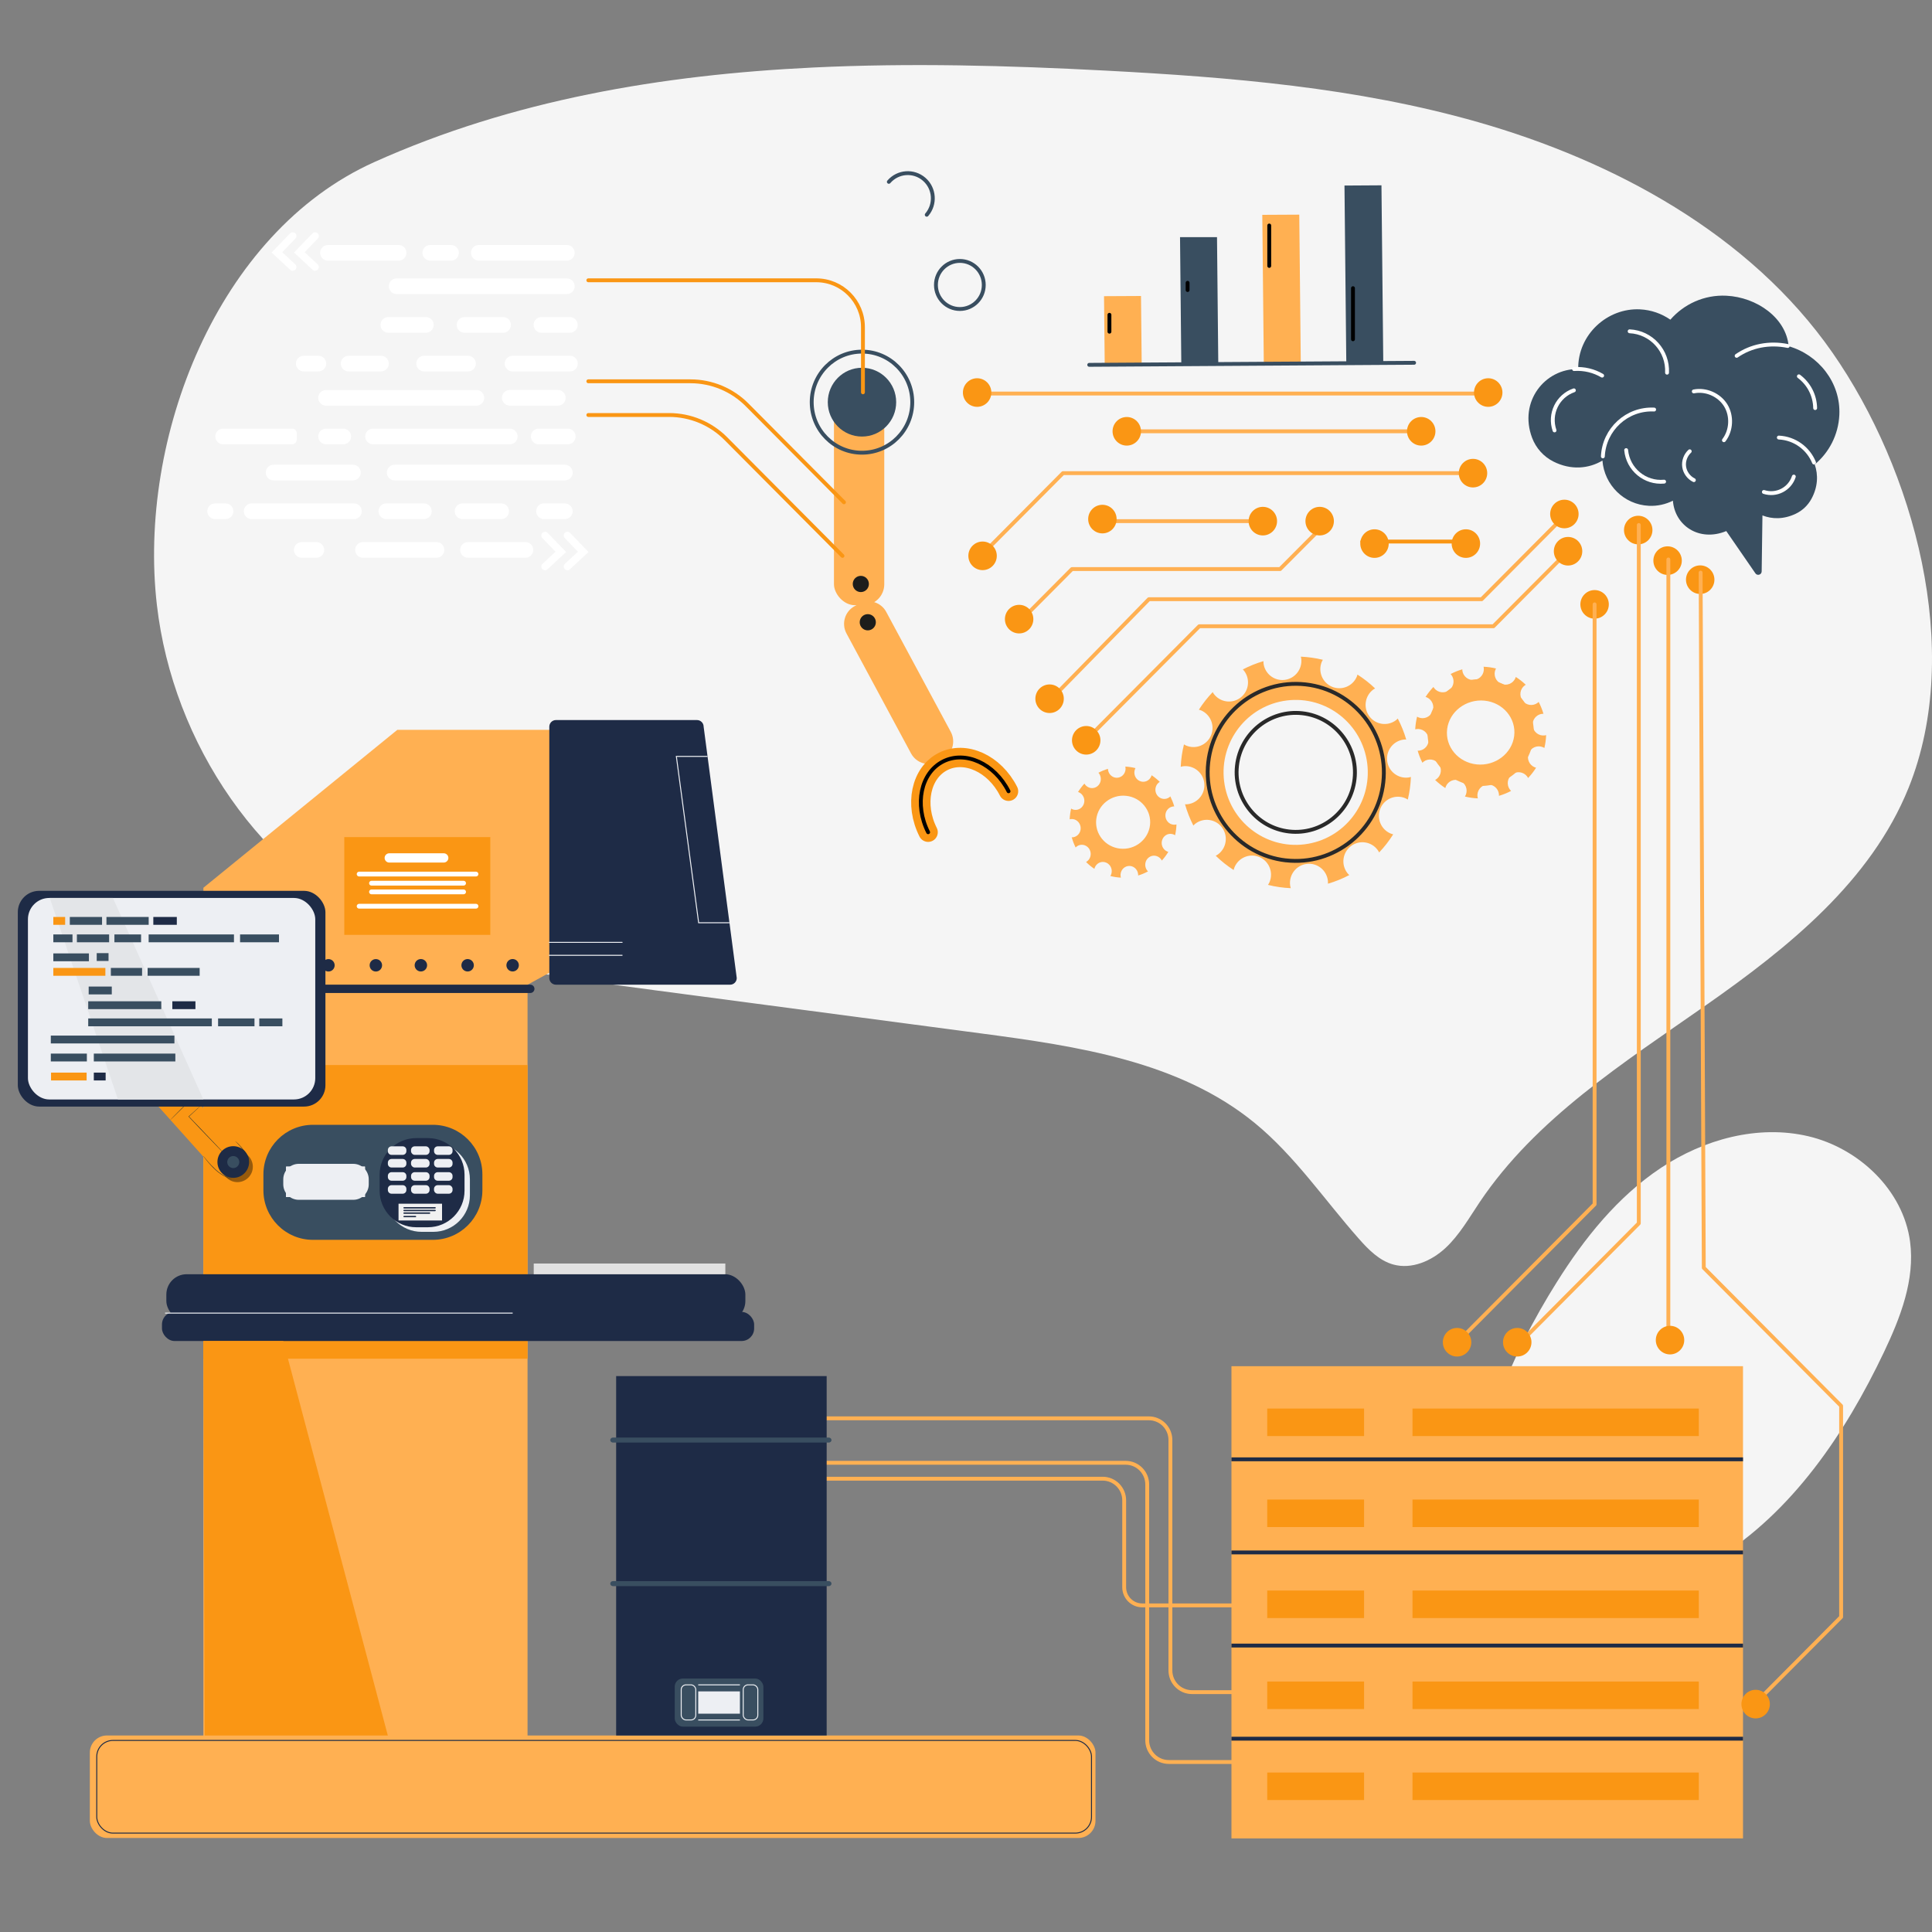 <svg xmlns="http://www.w3.org/2000/svg" id="uuid-244dbb59-4293-40b3-b496-d96c1d40ca44" data-name="Ebene 1" viewBox="0 0 500 500"><rect x="0" y="0" width="500" height="500" fill="#808080" stroke="none"/><path d="M402.87,331.87c7.14-11.4,15.75-22.14,26.91-29.58,11.16-7.44,25.17-11.29,38.21-8.23,13.04,3.07,24.54,13.9,26.33,27.24,1.32,9.88-2.49,19.68-6.77,28.67-10.05,21.11-23.74,41.37-43.57,53.65-15.77,9.77-49.21,19.83-58.23-3.62-8.29-21.55,6.03-50.43,17.11-68.12Z" style="fill: #f5f5f5; stroke-width: 0px;"></path><path d="M210.5,17.47c25.09-1.21,50.43-.52,75.4.79,32.53,1.71,65.27,4.39,96.6,13.34,35.19,10.06,70.34,28.94,91.74,59.67,21.09,30.29,34.04,77.03,19.71,112.6-9.75,24.2-31.19,41.4-52.5,56.31-21.31,14.92-44,29.3-58.52,50.95-2.75,4.1-5.23,8.49-8.84,11.85-3.62,3.36-8.74,5.59-13.49,4.28-3.64-1-6.45-3.86-8.95-6.7-8.9-10.06-16.52-21.4-26.9-29.91-19.51-16-45.89-19.89-70.85-23.2-28.13-3.72-56.26-7.45-84.4-11.17-22.21-2.93-48.45-6.41-69-15.46-32.93-14.51-55.77-48.38-59.9-84.28-4.96-43.09,15.56-96.28,56.22-114.57,35.72-16.07,74.41-22.61,113.69-24.5Z" style="fill: #f5f5f5; stroke-width: 0px;"></path><path d="M322.51,456h-20.03c-3.08,0-5.58-2.51-5.58-5.61v-66.21c0-3.1-2.5-5.61-5.58-5.61h-79.41" style="fill: none; stroke: #ffb052; stroke-linecap: round; stroke-linejoin: round;"></path><path d="M328.51,437.92h-20.03c-3.08,0-5.58-2.51-5.58-5.61v-59.64c0-3.1-2.5-5.61-5.58-5.61h-90.69" style="fill: none; stroke: #ffb052; stroke-linecap: round; stroke-linejoin: round;"></path><path d="M321.97,415.47h-26.37c-2.57,0-4.66-2.1-4.66-4.68v-22.5c0-3.1-2.5-5.61-5.58-5.61h-97.42" style="fill: none; stroke: #ffb052; stroke-linecap: round; stroke-linejoin: round;"></path><path d="M378.45,173.22c-1.06.31-2.08.72-3.04,1.22.07.07.14.14.2.22.93,1.24.69,3-.55,3.94-1.23.94-2.99.69-3.92-.55-.07-.09-.11-.18-.17-.27-.76.8-1.44,1.66-2.04,2.59.1.03.2.05.3.09,1.42.61,2.09,2.26,1.49,3.69-.6,1.43-2.24,2.1-3.67,1.49-.11-.05-.21-.11-.31-.17-.26,1.07-.43,2.17-.48,3.29.11-.03.22-.06.34-.08,1.53-.19,2.93.9,3.12,2.45.19,1.54-.9,2.95-2.43,3.14-.13.02-.27.01-.4,0,.31,1.09.72,2.14,1.23,3.13.09-.09.18-.19.29-.27,1.23-.94,2.99-.69,3.92.55.93,1.24.69,3-.55,3.94-.12.09-.24.16-.37.23.81.78,1.69,1.49,2.64,2.1.03-.14.07-.28.13-.41.6-1.43,2.24-2.1,3.67-1.49,1.42.61,2.09,2.26,1.49,3.69-.06.14-.14.28-.22.4,1.08.27,2.2.43,3.35.48-.04-.14-.08-.28-.1-.43-.19-1.54.9-2.95,2.43-3.14,1.53-.19,2.93.9,3.12,2.45.02.16.02.31.01.46,1.1-.32,2.15-.75,3.14-1.27-.11-.1-.21-.21-.3-.33-.93-1.24-.69-3,.55-3.94,1.23-.94,2.99-.69,3.92.55.09.12.16.25.23.38.78-.82,1.47-1.71,2.07-2.67-.13-.03-.27-.07-.4-.12-1.42-.61-2.09-2.26-1.49-3.69.6-1.43,2.24-2.1,3.67-1.49.13.06.25.13.36.2.26-1.08.41-2.19.46-3.33-.12.03-.24.07-.37.08-1.53.19-2.93-.9-3.12-2.45-.19-1.54.9-2.95,2.43-3.14.13-.02.25,0,.37,0-.32-1.08-.74-2.11-1.24-3.09-.08.08-.16.16-.25.23-1.23.94-2.99.69-3.92-.55-.93-1.24-.69-3,.55-3.94.09-.07.19-.12.28-.17-.8-.76-1.66-1.44-2.59-2.03-.03.1-.05.2-.09.29-.6,1.43-2.24,2.1-3.67,1.49-1.42-.61-2.09-2.26-1.49-3.69.04-.1.1-.18.15-.27-1.05-.26-2.13-.41-3.24-.46.02.09.05.18.06.28.19,1.54-.9,2.95-2.43,3.14-1.53.19-2.93-.9-3.12-2.45-.01-.1,0-.2,0-.31ZM381.79,178.21c6.25-.78,11.94,3.68,12.71,9.97.77,6.28-3.66,12-9.91,12.78-6.25.78-11.94-3.68-12.71-9.97-.77-6.28,3.66-12,9.91-12.78Z" style="fill: #ffb052; stroke-width: 0px;"></path><path d="M381.67,203.32c7.54.85,14.35-4.63,15.2-12.2.84-7.58-4.6-14.43-12.14-15.28-7.54-.85-14.35,4.62-15.2,12.2-.84,7.58,4.6,14.43,12.14,15.28ZM374.52,188.7c.56-4.55,4.91-7.85,9.69-7.37,4.79.49,8.22,4.58,7.66,9.13-.56,4.55-4.91,7.85-9.69,7.37-4.78-.49-8.22-4.58-7.66-9.13Z" style="fill: #ffb052; stroke-width: 0px;"></path><path d="M286.75,198.97c-.87.26-1.7.6-2.48,1.02.05.06.11.12.16.18.76,1.05.57,2.54-.44,3.32-1,.79-2.43.57-3.2-.47-.05-.07-.09-.15-.14-.23-.62.67-1.17,1.4-1.66,2.18.08.03.16.04.24.08,1.16.51,1.71,1.91,1.22,3.11-.49,1.21-1.82,1.77-2.99,1.25-.09-.04-.17-.09-.25-.15-.21.9-.34,1.83-.38,2.78.09-.02.18-.05.28-.06,1.25-.16,2.39.77,2.55,2.07s-.73,2.48-1.98,2.64c-.11.01-.22,0-.32,0,.26.92.6,1.81,1.01,2.64.08-.08.15-.16.24-.23,1-.79,2.43-.57,3.2.47.76,1.05.57,2.54-.44,3.32-.1.07-.2.13-.3.19.66.66,1.38,1.26,2.16,1.78.03-.12.06-.23.1-.35.49-1.21,1.82-1.77,2.99-1.25,1.16.51,1.71,1.91,1.22,3.11-.05.12-.11.23-.18.34.88.23,1.8.37,2.73.42-.03-.12-.07-.24-.08-.37-.16-1.3.73-2.48,1.98-2.64,1.25-.16,2.39.77,2.55,2.07.02.13.01.26,0,.39.9-.27,1.75-.63,2.56-1.06-.09-.09-.17-.17-.25-.28-.76-1.05-.57-2.54.44-3.32,1-.79,2.43-.57,3.2.47.07.1.13.21.19.32.63-.69,1.19-1.44,1.68-2.25-.11-.03-.22-.06-.32-.11-1.16-.51-1.71-1.91-1.22-3.11.49-1.21,1.82-1.77,2.99-1.25.11.05.2.11.3.17.21-.91.33-1.85.36-2.81-.1.03-.2.06-.3.07-1.25.16-2.39-.77-2.55-2.07-.16-1.3.73-2.48,1.98-2.64.1-.01.2,0,.3,0-.26-.91-.61-1.78-1.02-2.61-.07.07-.13.14-.2.19-1,.79-2.43.57-3.2-.47-.76-1.05-.57-2.54.44-3.32.07-.06.15-.1.23-.15-.65-.64-1.36-1.22-2.12-1.72-.02.08-.04.17-.07.25-.49,1.21-1.82,1.77-2.99,1.25-1.16-.51-1.71-1.91-1.22-3.11.03-.08.08-.15.12-.23-.86-.22-1.74-.35-2.64-.4.02.08.04.15.05.24.16,1.3-.73,2.48-1.98,2.64-1.25.16-2.39-.77-2.55-2.07-.01-.09,0-.17,0-.26ZM289.48,203.19c5.09-.64,9.75,3.14,10.39,8.44.65,5.3-2.96,10.12-8.05,10.76-5.09.64-9.75-3.14-10.39-8.44-.65-5.3,2.96-10.12,8.05-10.76Z" style="fill: #ffb052; stroke-width: 0px;"></path><path d="M289.59,222.97c5.41.65,10.28-3.4,10.87-9.02.59-5.62-3.33-10.71-8.74-11.36-5.41-.65-10.28,3.4-10.87,9.02-.59,5.62,3.33,10.71,8.74,11.36ZM283.71,212.04c.44-3.77,3.91-6.5,7.75-6.08,3.83.41,6.6,3.82,6.16,7.58-.44,3.77-3.91,6.5-7.75,6.08-3.83-.41-6.6-3.82-6.16-7.59Z" style="fill: #ffb052; stroke-width: 0px;"></path><path d="M326.99,171.1c-1.87.55-3.66,1.27-5.35,2.15.12.13.25.24.35.38,1.64,2.18,1.21,5.28-.96,6.93-2.17,1.65-5.26,1.21-6.89-.97-.12-.15-.2-.32-.29-.48-1.34,1.4-2.54,2.93-3.58,4.56.18.05.35.09.53.16,2.5,1.07,3.67,3.97,2.61,6.49-1.06,2.52-3.95,3.69-6.45,2.63-.2-.08-.37-.2-.55-.3-.47,1.88-.75,3.82-.84,5.8.2-.05.39-.11.6-.14,2.7-.34,5.16,1.59,5.49,4.3.33,2.71-1.58,5.18-4.28,5.52-.24.03-.47.02-.7.02.55,1.93,1.27,3.76,2.16,5.5.16-.16.32-.33.51-.48,2.17-1.65,5.26-1.21,6.89.97,1.64,2.18,1.21,5.28-.96,6.93-.21.16-.43.28-.65.4,1.42,1.38,2.98,2.62,4.64,3.69.06-.24.12-.48.22-.72,1.06-2.52,3.95-3.69,6.45-2.63,2.5,1.07,3.67,3.97,2.61,6.49-.11.25-.25.49-.39.71,1.91.48,3.88.76,5.89.85-.07-.25-.14-.5-.17-.76-.33-2.71,1.58-5.18,4.28-5.52,2.7-.34,5.16,1.59,5.49,4.3.03.28.03.55.02.82,1.94-.56,3.78-1.32,5.52-2.23-.19-.18-.37-.36-.53-.57-1.64-2.18-1.21-5.28.96-6.93,2.17-1.65,5.26-1.21,6.89.97.16.21.29.44.41.67,1.37-1.44,2.59-3.01,3.64-4.69-.23-.06-.47-.12-.7-.22-2.5-1.07-3.67-3.97-2.61-6.49,1.06-2.52,3.95-3.69,6.45-2.63.23.1.43.23.64.35.45-1.9.73-3.86.8-5.86-.21.06-.42.12-.65.15-2.7.34-5.16-1.59-5.49-4.3-.33-2.71,1.58-5.18,4.28-5.52.22-.03.43-.02.65-.01-.56-1.9-1.29-3.72-2.19-5.43-.14.14-.28.28-.44.41-2.17,1.65-5.26,1.21-6.89-.97-1.64-2.18-1.21-5.28.96-6.93.16-.12.33-.21.5-.31-1.4-1.34-2.93-2.54-4.56-3.58-.05.17-.09.34-.16.51-1.06,2.52-3.95,3.69-6.45,2.63-2.5-1.07-3.67-3.97-2.61-6.49.07-.17.17-.32.26-.48-1.85-.45-3.76-.72-5.7-.81.04.16.09.32.11.49.33,2.71-1.58,5.18-4.28,5.52-2.7.34-5.16-1.59-5.49-4.3-.02-.18,0-.36-.01-.54ZM333.03,181.28c10.23-1.27,19.54,6.03,20.81,16.31,1.27,10.28-6,19.65-16.23,20.92-10.23,1.27-19.54-6.03-20.81-16.31-1.27-10.28,6-19.65,16.23-20.92Z" style="fill: #ffb052; stroke-width: 0px;"></path><path d="M332.81,222.66c12.49,1.41,23.79-7.67,25.19-20.22,1.4-12.56-7.62-23.92-20.12-25.32s-23.79,7.66-25.19,20.22c-1.4,12.56,7.62,23.92,20.12,25.33ZM320.13,198.17c.94-8.44,8.53-14.53,16.92-13.58,8.39.95,14.45,8.58,13.51,17.01-.94,8.44-8.53,14.53-16.92,13.59-8.39-.94-14.45-8.58-13.51-17.01Z" style="fill: none; stroke: #292929; stroke-linecap: round; stroke-linejoin: round;"></path><path d="M230.03,47.06c2.34-2.72,6.43-3.02,9.14-.67,2.71,2.35,3.01,6.47.67,9.19" style="fill: none; stroke: #394e60; stroke-linecap: round; stroke-linejoin: round;"></path><ellipse cx="248.41" cy="73.75" rx="6.19" ry="6.22" style="fill: none; stroke: #394e60; stroke-linecap: round; stroke-linejoin: round;"></ellipse><path d="M408.44,95.5c-.13-8.94,7.56-15.85,15.98-15.44,2.93.14,5.62,1.12,7.87,2.67,3.51-4.03,8.75-6.48,14.48-6.2,7.87.38,15.49,5.73,16.13,13.07,7.71,2.21,13.52,9.4,13.12,17.79-.25,5.19-2.69,9.75-6.37,12.82.93,2.66.84,5.79-.86,8.91-.91,1.67-2.35,3.03-4.06,3.84-3.14,1.49-6.11,1.41-8.61.43l-.2,14.49c-.01.87-1.13,1.21-1.62.5l-7.54-10.94c-7.03,2.89-13.34-1.45-13.81-7.86-1.87.93-3.98,1.43-6.22,1.32-6.45-.31-11.53-5.41-12.02-11.71-3.52,2.11-8.12,2.56-12.68.26-2.53-1.27-4.52-3.48-5.52-6.14-3.53-9.39,3.32-17.93,11.92-17.8Z" style="fill: #394e60; stroke-width: 0px;"></path><path d="M460.36,113.24c4.16.2,7.63,2.83,9.11,6.46" style="fill: none; stroke: #fff; stroke-linecap: round; stroke-linejoin: round;"></path><path d="M414.82,118.11c.33-7.03,6.27-12.46,13.27-12.12" style="fill: none; stroke: #fff; stroke-linecap: round; stroke-linejoin: round;"></path><path d="M407.36,95.51c2.67-.18,5.17.47,7.27,1.7" style="fill: none; stroke: #fff; stroke-linecap: round; stroke-linejoin: round;"></path><path d="M421.75,85.74c5.62.27,9.95,5.07,9.68,10.71" style="fill: none; stroke: #fff; stroke-linecap: round; stroke-linejoin: round;"></path><path d="M430.67,124.65c-4.95.47-9.35-3.18-9.82-8.16" style="fill: none; stroke: #fff; stroke-linecap: round; stroke-linejoin: round;"></path><path d="M402.31,111.39c-1.47-4.25.77-8.9,5.01-10.37" style="fill: none; stroke: #fff; stroke-linecap: round; stroke-linejoin: round;"></path><path d="M464.24,123.34c-1.05,3.25-4.52,5.03-7.75,3.98" style="fill: none; stroke: #fff; stroke-linecap: round; stroke-linejoin: round;"></path><path d="M449.44,92.09c3.74-2.58,8.44-3.53,13.23-2.55" style="fill: none; stroke: #fff; stroke-linecap: round; stroke-linejoin: round;"></path><path d="M465.55,97.39c2.51,1.87,4.15,4.84,4.21,8.22" style="fill: none; stroke: #fff; stroke-linecap: round; stroke-linejoin: round;"></path><path d="M438.35,101.3c3.13-.63,6.57.87,8.26,3.6,1.68,2.73,1.49,6.49-.46,9.03" style="fill: none; stroke: #fff; stroke-linecap: round; stroke-linejoin: round;"></path><path d="M437.3,116.79c-1.09,1-1.65,2.55-1.44,4.02.21,1.47,1.18,2.8,2.51,3.45" style="fill: none; stroke: #fff; stroke-linecap: round; stroke-linejoin: round;"></path><polygon points="357.52 47.96 357.99 93.88 348.42 93.93 347.95 48.02 357.52 47.96" style="fill: #394e60; stroke-width: 0px;"></polygon><polygon points="336.25 55.55 336.64 93.99 327.07 94.05 326.68 55.6 336.25 55.55" style="fill: #ffb052; stroke-width: 0px;"></polygon><polygon points="305.39 61.38 305.72 94.16 315.29 94.11 314.96 61.38 305.39 61.38" style="fill: #394e60; stroke-width: 0px;"></polygon><polygon points="295.29 76.6 295.47 94.22 285.9 94.27 285.72 76.65 295.29 76.6" style="fill: #ffb052; stroke-width: 0px;"></polygon><line x1="365.97" y1="93.89" x2="281.89" y2="94.42" style="fill: none; stroke: #394e60; stroke-linecap: round; stroke-linejoin: round;"></line><line x1="328.48" y1="58.36" x2="328.48" y2="68.82" style="fill: none; stroke: #000; stroke-linecap: round; stroke-linejoin: round;"></line><line x1="350.15" y1="74.58" x2="350.15" y2="87.8" style="fill: none; stroke: #000; stroke-linecap: round; stroke-linejoin: round;"></line><line x1="287.12" y1="81.47" x2="287.12" y2="85.84" style="fill: none; stroke: #000; stroke-linecap: round; stroke-linejoin: round;"></line><path d="M307.35,73.19v1.87" style="fill: none; stroke: #000; stroke-linecap: round; stroke-linejoin: round;"></path><polyline points="405.12 133.28 383.44 155.08 297.33 155.08 270.58 182.42" style="fill: none; stroke: #ffb052; stroke-linecap: round; stroke-linejoin: round;"></polyline><polyline points="405.81 142.66 386.49 162.08 310.36 162.08 280.88 191.71" style="fill: none; stroke: #ffb052; stroke-linecap: round; stroke-linejoin: round;"></polyline><line x1="385.15" y1="101.85" x2="252.88" y2="101.85" style="fill: none; stroke: #ffb052; stroke-linecap: round; stroke-linejoin: round;"></line><polyline points="381.21 122.45 275.1 122.45 252.74 144.93" style="fill: none; stroke: #ffb052; stroke-linecap: round; stroke-linejoin: round;"></polyline><polyline points="343.11 135.4 331.28 147.28 277.42 147.28 262.31 162.47" style="fill: none; stroke: #ffb052; stroke-linecap: round; stroke-linejoin: round;"></polyline><line x1="283.2" y1="134.87" x2="326.82" y2="134.87" style="fill: none; stroke: #ffb052; stroke-linecap: round; stroke-linejoin: round;"></line><line x1="367.81" y1="111.62" x2="291.61" y2="111.62" style="fill: none; stroke: #ffb052; stroke-linecap: round; stroke-linejoin: round;"></line><line x1="352.57" y1="140.15" x2="380.42" y2="140.15" style="fill: none; stroke: #fa9614; stroke-linecap: round; stroke-linejoin: round;"></line><path d="M388.83,101.59c0,2.04-1.65,3.7-3.68,3.7s-3.68-1.66-3.68-3.7,1.65-3.7,3.68-3.7,3.68,1.66,3.68,3.7Z" style="fill: #fa9614; stroke-width: 0px;"></path><path d="M256.56,101.59c0,2.04-1.65,3.7-3.68,3.7s-3.68-1.66-3.68-3.7,1.65-3.7,3.68-3.7,3.68,1.66,3.68,3.7Z" style="fill: #fa9614; stroke-width: 0px;"></path><ellipse cx="379.37" cy="140.68" rx="3.68" ry="3.7" style="fill: #fa9614; stroke-width: 0px;"></ellipse><ellipse cx="326.82" cy="134.87" rx="3.68" ry="3.7" style="fill: #fa9614; stroke-width: 0px;"></ellipse><path d="M345.21,134.87c0,2.04-1.65,3.7-3.68,3.7s-3.68-1.66-3.68-3.7,1.65-3.7,3.68-3.7,3.68,1.66,3.68,3.7Z" style="fill: #fa9614; stroke-width: 0px;"></path><ellipse cx="285.3" cy="134.34" rx="3.68" ry="3.7" style="fill: #fa9614; stroke-width: 0px;"></ellipse><path d="M275.31,180.83c0,2.04-1.65,3.7-3.68,3.7s-3.68-1.66-3.68-3.7,1.65-3.7,3.68-3.7,3.68,1.66,3.68,3.7Z" style="fill: #fa9614; stroke-width: 0px;"></path><ellipse cx="281.11" cy="191.59" rx="3.68" ry="3.7" style="fill: #fa9614; stroke-width: 0px;"></ellipse><ellipse cx="263.75" cy="160.23" rx="3.68" ry="3.7" style="fill: #fa9614; stroke-width: 0px;"></ellipse><ellipse cx="355.72" cy="140.68" rx="3.68" ry="3.7" style="fill: #fa9614; stroke-width: 0px;"></ellipse><path d="M384.89,122.45c0,2.04-1.65,3.7-3.68,3.7s-3.68-1.66-3.68-3.7,1.65-3.7,3.68-3.7,3.68,1.66,3.68,3.7Z" style="fill: #fa9614; stroke-width: 0px;"></path><path d="M409.49,142.66c0,2.04-1.65,3.7-3.68,3.7s-3.68-1.66-3.68-3.7,1.65-3.7,3.68-3.7,3.68,1.66,3.68,3.7Z" style="fill: #fa9614; stroke-width: 0px;"></path><path d="M408.54,133.02c0,2.04-1.65,3.7-3.68,3.7s-3.68-1.66-3.68-3.7,1.65-3.7,3.68-3.7,3.68,1.66,3.68,3.7Z" style="fill: #fa9614; stroke-width: 0px;"></path><ellipse cx="367.81" cy="111.62" rx="3.68" ry="3.7" style="fill: #fa9614; stroke-width: 0px;"></ellipse><ellipse cx="291.61" cy="111.62" rx="3.68" ry="3.7" style="fill: #fa9614; stroke-width: 0px;"></ellipse><ellipse cx="254.29" cy="143.85" rx="3.68" ry="3.7" style="fill: #fa9614; stroke-width: 0px;"></ellipse><path d="M82.36,102.96h0c0,1.12.91,2.03,2.02,2.03h38.91c1.12,0,2.02-.91,2.02-2.03h0c0-1.12-.91-2.03-2.02-2.03h-38.91c-1.12,0-2.02.91-2.02,2.03Z" style="fill: #fff; stroke-width: 0px;"></path><path d="M144.37,100.92h-12.44c-1.12,0-2.02.91-2.02,2.03h0c0,1.12.91,2.03,2.02,2.03h12.44c1.12,0,2.02-.91,2.02-2.03h0c0-1.12-.91-2.03-2.02-2.03Z" style="fill: #fff; stroke-width: 0px;"></path><path d="M131.94,110.93h-35.4c-1.12,0-2.02.91-2.02,2.03h0c0,1.12.91,2.03,2.02,2.03h35.4c1.12,0,2.02-.91,2.02-2.03h0c0-1.12-.91-2.03-2.02-2.03Z" style="fill: #fff; stroke-width: 0px;"></path><path d="M137.39,112.96h0c0,1.12.91,2.03,2.02,2.03h7.54c1.12,0,2.02-.91,2.02-2.03h0c0-1.12-.91-2.03-2.02-2.03h-7.54c-1.12,0-2.02.91-2.02,2.03Z" style="fill: #fff; stroke-width: 0px;"></path><path d="M88.84,110.93h-4.46c-1.12,0-2.02.91-2.02,2.03h0c0,1.12.91,2.03,2.02,2.03h4.46c1.12,0,2.02-.91,2.02-2.03h0c0-1.12-.91-2.03-2.02-2.03Z" style="fill: #fff; stroke-width: 0px;"></path><path d="M75.58,110.93h-17.84c-1.12,0-2.02.91-2.02,2.03h0c0,1.12.91,2.03,2.02,2.03h17.84c.67,0,1.22-.55,1.22-1.22v-1.62c0-.68-.54-1.22-1.22-1.22Z" style="fill: #fff; stroke-width: 0px;"></path><path d="M100.12,122.3h0c0,1.12.91,2.03,2.02,2.03h44.05c1.12,0,2.02-.91,2.02-2.03h0c0-1.12-.91-2.03-2.02-2.03h-44.05c-1.12,0-2.02.91-2.02,2.03Z" style="fill: #fff; stroke-width: 0px;"></path><path d="M68.78,122.3h0c0,1.12.91,2.03,2.02,2.03h20.54c1.12,0,2.02-.91,2.02-2.03h0c0-1.12-.91-2.03-2.02-2.03h-20.54c-1.12,0-2.02.91-2.02,2.03Z" style="fill: #fff; stroke-width: 0px;"></path><path d="M53.65,132.31h0c0,1.12.91,2.03,2.02,2.03h2.71c1.12,0,2.02-.91,2.02-2.03h0c0-1.12-.91-2.03-2.02-2.03h-2.71c-1.12,0-2.02.91-2.02,2.03Z" style="fill: #fff; stroke-width: 0px;"></path><path d="M63.1,132.31h0c0,1.12.91,2.03,2.02,2.03h26.49c1.12,0,2.02-.91,2.02-2.03h0c0-1.12-.91-2.03-2.02-2.03h-26.49c-1.12,0-2.02.91-2.02,2.03Z" style="fill: #fff; stroke-width: 0px;"></path><path d="M97.96,132.31h0c0,1.12.91,2.03,2.02,2.03h9.73c1.12,0,2.02-.91,2.02-2.03h0c0-1.12-.91-2.03-2.02-2.03h-9.73c-1.12,0-2.02.91-2.02,2.03Z" style="fill: #fff; stroke-width: 0px;"></path><path d="M117.68,132.31h0c0,1.12.91,2.03,2.02,2.03h10.01c1.12,0,2.02-.91,2.02-2.03h0c0-1.12-.91-2.03-2.02-2.03h-10.01c-1.12,0-2.02.91-2.02,2.03Z" style="fill: #fff; stroke-width: 0px;"></path><path d="M138.76,132.31h0c0,1.12.91,2.03,2.02,2.03h5.41c1.12,0,2.02-.91,2.02-2.03h0c0-1.12-.91-2.03-2.02-2.03h-5.41c-1.12,0-2.02.91-2.02,2.03Z" style="fill: #fff; stroke-width: 0px;"></path><path d="M76.07,142.32h0c0,1.12.91,2.03,2.02,2.03h3.79c1.12,0,2.02-.91,2.02-2.03h0c0-1.12-.91-2.03-2.02-2.03h-3.79c-1.12,0-2.02.91-2.02,2.03Z" style="fill: #fff; stroke-width: 0px;"></path><path d="M91.92,142.32h0c0,1.12.91,2.03,2.02,2.03h19.03c1.12,0,2.02-.91,2.02-2.03h0c0-1.12-.91-2.03-2.02-2.03h-19.03c-1.12,0-2.02.91-2.02,2.03Z" style="fill: #fff; stroke-width: 0px;"></path><path d="M119.09,142.32h0c0,1.12.91,2.03,2.02,2.03h14.87c1.12,0,2.02-.91,2.02-2.03h0c0-1.12-.91-2.03-2.02-2.03h-14.87c-1.12,0-2.02.91-2.02,2.03Z" style="fill: #fff; stroke-width: 0px;"></path><path d="M100.63,74.08h0c0,1.12.91,2.03,2.02,2.03h44.05c1.12,0,2.02-.91,2.02-2.03h0c0-1.12-.91-2.03-2.02-2.03h-44.05c-1.12,0-2.02.91-2.02,2.03Z" style="fill: #fff; stroke-width: 0px;"></path><path d="M116.73,63.4h-5.38c-1.12,0-2.02.91-2.02,2.03h0c0,1.12.91,2.03,2.02,2.03h5.38c1.12,0,2.02-.91,2.02-2.03h0c0-1.12-.91-2.03-2.02-2.03Z" style="fill: #fff; stroke-width: 0px;"></path><path d="M103.16,63.4h-18.29c-1.12,0-2.02.91-2.02,2.03h0c0,1.12.91,2.03,2.02,2.03h18.29c1.12,0,2.02-.91,2.02-2.03h0c0-1.12-.91-2.03-2.02-2.03Z" style="fill: #fff; stroke-width: 0px;"></path><path d="M121.89,65.43h0c0,1.12.91,2.03,2.02,2.03h22.79c1.12,0,2.02-.91,2.02-2.03h0c0-1.12-.91-2.03-2.02-2.03h-22.79c-1.12,0-2.02.91-2.02,2.03Z" style="fill: #fff; stroke-width: 0px;"></path><path d="M98.47,84.09h0c0,1.12.91,2.03,2.02,2.03h9.73c1.12,0,2.02-.91,2.02-2.03h0c0-1.12-.91-2.03-2.02-2.03h-9.73c-1.12,0-2.02.91-2.02,2.03Z" style="fill: #fff; stroke-width: 0px;"></path><path d="M118.19,84.09h0c0,1.12.91,2.03,2.02,2.03h10c1.12,0,2.02-.91,2.02-2.03h0c0-1.12-.91-2.03-2.02-2.03h-10c-1.12,0-2.02.91-2.02,2.03Z" style="fill: #fff; stroke-width: 0px;"></path><path d="M138.1,84.09h0c0,1.12.91,2.03,2.02,2.03h7.37c1.12,0,2.02-.91,2.02-2.03h0c0-1.12-.91-2.03-2.02-2.03h-7.37c-1.12,0-2.02.91-2.02,2.03Z" style="fill: #fff; stroke-width: 0px;"></path><path d="M107.74,94.1h0c0,1.12.91,2.03,2.02,2.03h11.36c1.12,0,2.02-.91,2.02-2.03h0c0-1.12-.91-2.03-2.02-2.03h-11.36c-1.12,0-2.02.91-2.02,2.03Z" style="fill: #fff; stroke-width: 0px;"></path><path d="M76.59,94.1h0c0,1.12.91,2.03,2.02,2.03h3.79c1.12,0,2.02-.91,2.02-2.03h0c0-1.12-.91-2.03-2.02-2.03h-3.79c-1.12,0-2.02.91-2.02,2.03Z" style="fill: #fff; stroke-width: 0px;"></path><path d="M88.2,94.1h0c0,1.12.91,2.03,2.02,2.03h8.38c1.12,0,2.02-.91,2.02-2.03h0c0-1.12-.91-2.03-2.02-2.03h-8.38c-1.12,0-2.02.91-2.02,2.03Z" style="fill: #fff; stroke-width: 0px;"></path><path d="M130.62,94.1h0c0,1.12.91,2.03,2.02,2.03h14.87c1.12,0,2.02-.91,2.02-2.03h0c0-1.12-.91-2.03-2.02-2.03h-14.87c-1.12,0-2.02.91-2.02,2.03Z" style="fill: #fff; stroke-width: 0px;"></path><path d="M75.75,70.08c-.23,0-.47-.08-.65-.26l-4.81-4.47,4.78-4.95c.37-.38.98-.39,1.35-.02.38.37.39.98.02,1.36l-3.41,3.53,3.37,3.13c.39.36.41.97.05,1.36-.19.21-.45.31-.7.31Z" style="fill: #fff; stroke-width: 0px;"></path><path d="M81.55,70.08c-.23,0-.47-.08-.65-.26l-4.81-4.47,4.78-4.95c.37-.38.98-.39,1.35-.02.38.37.39.98.02,1.36l-3.41,3.53,3.37,3.13c.39.36.41.97.05,1.36-.19.21-.45.31-.7.31Z" style="fill: #fff; stroke-width: 0px;"></path><path d="M146.85,147.58c-.26,0-.52-.1-.7-.31-.36-.39-.34-1,.05-1.36l3.37-3.13-3.41-3.53c-.37-.38-.36-.99.02-1.36.38-.37.99-.36,1.35.02l4.78,4.95-4.81,4.47c-.18.17-.42.26-.65.26Z" style="fill: #fff; stroke-width: 0px;"></path><path d="M141.05,147.58c-.26,0-.52-.1-.7-.31-.36-.39-.34-1,.05-1.36l3.37-3.13-3.41-3.53c-.37-.38-.36-.99.02-1.36.38-.37.99-.36,1.35.02l4.78,4.95-4.81,4.47c-.18.17-.42.26-.65.26Z" style="fill: #fff; stroke-width: 0px;"></path><rect x="215.83" y="101.53" width="13.02" height="55.1" rx="5.43" ry="5.43" style="fill: #ffb052; stroke-width: 0px;"></rect><path d="M243.97,196.46l-1.16.63c-2.52,1.37-5.66.43-7.03-2.1l-16.71-31.05c-1.36-2.53-.43-5.69,2.09-7.06l1.16-.63c2.52-1.37,5.66-.43,7.03,2.1l16.71,31.05c1.36,2.53.43,5.69-2.09,7.06Z" style="fill: #ffb052; stroke-width: 0px;"></path><path d="M240.2,215.38c-3.62-7.18-1.9-15.38,3.85-18.3,5.74-2.93,13.34.52,16.96,7.7" style="fill: none; stroke: #fa9614; stroke-linecap: round; stroke-linejoin: round; stroke-width: 5px;"></path><ellipse cx="222.78" cy="151.13" rx="2.09" ry="2.1" style="fill: #1d1d1b; stroke-width: 0px;"></ellipse><path d="M226.67,161.04c0,1.16-.94,2.1-2.09,2.1s-2.09-.94-2.09-2.1.94-2.1,2.09-2.1,2.09.94,2.09,2.1Z" style="fill: #1d1d1b; stroke-width: 0px;"></path><ellipse cx="223.08" cy="104.08" rx="13.01" ry="13.08" style="fill: none; stroke: #394e60; stroke-linecap: round; stroke-linejoin: round;"></ellipse><ellipse cx="223.08" cy="104.08" rx="8.85" ry="8.9" style="fill: #394e60; stroke-width: 0px;"></ellipse><path d="M240.2,215.38c-3.62-7.18-1.9-15.38,3.85-18.3,5.74-2.93,13.34.52,16.96,7.7" style="fill: none; stroke: #000; stroke-linecap: round; stroke-linejoin: round;"></path><path d="M223.33,101.53v-16.85c0-6.71-5.41-12.14-12.08-12.14h-58.99" style="fill: none; stroke: #fa9614; stroke-linecap: round; stroke-linejoin: round;"></path><path d="M152.26,98.68h26.44c5.5,0,10.78,2.2,14.66,6.11l25.06,25.2" style="fill: none; stroke: #fa9614; stroke-linecap: round; stroke-linejoin: round;"></path><path d="M152.26,107.4h20.92c5.5,0,10.78,2.2,14.66,6.11l30.19,30.35" style="fill: none; stroke: #fa9614; stroke-linecap: round; stroke-linejoin: round;"></path><rect x="318.7" y="353.57" width="132.39" height="122.21" style="fill: #ffb052; stroke-width: 0px;"></rect><line x1="451.09" y1="377.67" x2="318.7" y2="377.67" style="fill: #1e2b46; stroke: #1e2b46; stroke-miterlimit: 10;"></line><line x1="451.09" y1="401.77" x2="318.7" y2="401.77" style="fill: #1e2b46; stroke: #1e2b46; stroke-miterlimit: 10;"></line><line x1="451.09" y1="425.87" x2="318.7" y2="425.87" style="fill: #1e2b46; stroke: #1e2b46; stroke-miterlimit: 10;"></line><line x1="451.09" y1="449.97" x2="318.7" y2="449.97" style="fill: #1e2b46; stroke: #1e2b46; stroke-miterlimit: 10;"></line><rect x="327.96" y="458.73" width="25.06" height="7.12" style="fill: #fa9614; stroke-width: 0px;"></rect><rect x="365.55" y="458.73" width="74.1" height="7.12" style="fill: #fa9614; stroke-width: 0px;"></rect><rect x="327.96" y="435.18" width="25.06" height="7.12" style="fill: #fa9614; stroke-width: 0px;"></rect><rect x="365.55" y="435.18" width="74.1" height="7.12" style="fill: #fa9614; stroke-width: 0px;"></rect><rect x="327.96" y="411.63" width="25.06" height="7.12" style="fill: #fa9614; stroke-width: 0px;"></rect><rect x="365.55" y="411.63" width="74.1" height="7.12" style="fill: #fa9614; stroke-width: 0px;"></rect><rect x="327.96" y="388.08" width="25.06" height="7.12" style="fill: #fa9614; stroke-width: 0px;"></rect><rect x="365.55" y="388.08" width="74.1" height="7.12" style="fill: #fa9614; stroke-width: 0px;"></rect><rect x="327.96" y="364.53" width="25.06" height="7.12" style="fill: #fa9614; stroke-width: 0px;"></rect><rect x="365.55" y="364.53" width="74.1" height="7.12" style="fill: #fa9614; stroke-width: 0px;"></rect><ellipse cx="412.68" cy="156.41" rx="3.68" ry="3.7" style="fill: #fa9614; stroke-width: 0px;"></ellipse><path d="M443.69,150.02c0,2.04-1.65,3.7-3.68,3.7s-3.68-1.66-3.68-3.7,1.65-3.7,3.68-3.7,3.68,1.66,3.68,3.7Z" style="fill: #fa9614; stroke-width: 0px;"></path><path d="M435.25,145.09c0,2.04-1.65,3.7-3.68,3.7s-3.68-1.66-3.68-3.7,1.65-3.7,3.68-3.7,3.68,1.66,3.68,3.7Z" style="fill: #fa9614; stroke-width: 0px;"></path><ellipse cx="423.97" cy="137.18" rx="3.68" ry="3.7" style="fill: #fa9614; stroke-width: 0px;"></ellipse><polyline points="440.12 148.19 440.94 328.11 476.48 363.84 476.48 418.47 455.03 440.04" style="fill: none; stroke: #ffb052; stroke-linecap: round; stroke-linejoin: round;"></polyline><polyline points="424.12 135.87 424.12 316.6 392.66 348.23" style="fill: none; stroke: #ffb052; stroke-linecap: round; stroke-linejoin: round;"></polyline><line x1="431.77" y1="144.79" x2="431.77" y2="343.71" style="fill: none; stroke: #ffb052; stroke-linecap: round; stroke-linejoin: round;"></line><polyline points="412.68 156.41 412.68 311.67 377.13 347.41" style="fill: none; stroke: #ffb052; stroke-linecap: round; stroke-linejoin: round;"></polyline><ellipse cx="377.09" cy="347.37" rx="3.68" ry="3.7" style="fill: #fa9614; stroke-width: 0px;"></ellipse><path d="M435.88,346.82c0,2.04-1.65,3.7-3.68,3.7s-3.68-1.66-3.68-3.7,1.65-3.7,3.68-3.7,3.68,1.66,3.68,3.7Z" style="fill: #fa9614; stroke-width: 0px;"></path><ellipse cx="454.36" cy="441.02" rx="3.68" ry="3.7" style="fill: #fa9614; stroke-width: 0px;"></ellipse><ellipse cx="392.66" cy="347.37" rx="3.68" ry="3.7" style="fill: #fa9614; stroke-width: 0px;"></ellipse><g><path d="M91.01,257.28c.81-.58,1.69-1.03,2.6-1.37l.36-2.7,4.48-.41.84,2.59c.96.16,1.9.45,2.8.87l2.16-1.66,3.46,2.88-1.23,2.42c.58.81,1.03,1.69,1.37,2.6l2.7.36.41,4.48-2.59.84c-.16.96-.45,1.9-.87,2.8l1.65,2.16-2.88,3.46-2.42-1.23c-.81.58-1.69,1.03-2.6,1.37l-.36,2.7-4.48.41-.84-2.59c-.96-.16-1.9-.45-2.8-.87l-2.16,1.65-3.46-2.88,1.23-2.42c-.58-.81-1.03-1.69-1.37-2.6l-2.7-.36-.41-4.48,2.59-.84c.16-.96.45-1.9.87-2.8l-1.65-2.16,2.88-3.46,2.42,1.23h0ZM93.85,263.09c-1.71,2.05-1.43,5.1.62,6.8,2.05,1.71,5.1,1.43,6.8-.62,1.71-2.05,1.43-5.1-.62-6.8-2.05-1.71-5.1-1.43-6.8.62Z" style="fill: #f5f5f5; stroke-width: 0px;"></path><g><rect x="112.06" y="200.39" width="69.18" height="37.29" rx="11.15" ry="11.15" style="fill: #ececec; stroke-width: 0px;"></rect><rect x="119.07" y="206.4" width="2.71" height="1.8" style="fill: #e1e1e1; stroke-width: 0px;"></rect><rect x="129.02" y="214.68" width="2.71" height="1.8" style="fill: #fafafa; stroke-width: 0px;"></rect><rect x="166.27" y="229.65" width="5.29" height="1.8" style="fill: #fafafa; stroke-width: 0px;"></rect><rect x="146.35" y="225.72" width="5.29" height="1.8" style="fill: #e1e1e1; stroke-width: 0px;"></rect><rect x="127.17" y="222.35" width="5.29" height="1.8" style="fill: #fafafa; stroke-width: 0px;"></rect><rect x="156.83" y="229.65" width="8.34" height="1.8" style="fill: #fafafa; stroke-width: 0px;"></rect><rect x="119.07" y="210.41" width="4.39" height="1.8" style="fill: #fafafa; stroke-width: 0px;"></rect><rect x="119.07" y="214.75" width="8.15" height="1.8" style="fill: #fafafa; stroke-width: 0px;"></rect><rect x="119.07" y="218.08" width="11.93" height="1.8" style="fill: #e1e1e1; stroke-width: 0px;"></rect><rect x="140.68" y="218.08" width="11.93" height="1.8" style="fill: #fafafa; stroke-width: 0px;"></rect><rect x="127.07" y="225.72" width="16.75" height="1.8" style="fill: #fafafa; stroke-width: 0px;"></rect><rect x="127.07" y="229.65" width="28.33" height="1.8" style="fill: #fafafa; stroke-width: 0px;"></rect><rect x="132.26" y="218.08" width="7.16" height="1.8" style="fill: #fafafa; stroke-width: 0px;"></rect><rect x="122.85" y="206.4" width="7.38" height="1.8" style="fill: #fafafa; stroke-width: 0px;"></rect><rect x="124.48" y="210.41" width="7.38" height="1.8" style="fill: #fafafa; stroke-width: 0px;"></rect><rect x="140.92" y="210.41" width="19.55" height="1.8" style="fill: #fafafa; stroke-width: 0px;"></rect><rect x="161.87" y="210.41" width="8.91" height="1.8" style="fill: #fafafa; stroke-width: 0px;"></rect><rect x="133.08" y="210.41" width="6.11" height="1.8" style="fill: #fafafa; stroke-width: 0px;"></rect><rect x="131.25" y="206.4" width="9.68" height="1.8" style="fill: #fafafa; stroke-width: 0px;"></rect><rect x="141.99" y="206.4" width="5.39" height="1.8" style="fill: #e1e1e1; stroke-width: 0px;"></rect></g><path d="M136.53,454.16v-199.32l38-20.79v-45.17h-71.7l-50.19,40.87v222.98s83.89,2.15,83.89,1.43Z" style="fill: #ffb052; stroke-width: 0px;"></path><rect x="52.64" y="275.64" width="83.89" height="76" transform="translate(189.17 627.27) rotate(180)" style="fill: #fa9614; stroke-width: 0px;"></rect><rect x="43.06" y="329.77" width="149.85" height="12.19" rx="5.25" ry="5.25" transform="translate(235.96 671.73) rotate(-180)" style="fill: #1e2b46; stroke-width: 0px;"></rect><rect x="41.92" y="339.52" width="153.25" height="7.53" rx="3.24" ry="3.24" transform="translate(237.09 686.57) rotate(180)" style="fill: #1e2b46; stroke-width: 0px;"></rect><rect x="23.25" y="449.15" width="260.26" height="26.53" rx="4.43" ry="4.43" transform="translate(306.76 924.82) rotate(180)" style="fill: #ffb052; stroke-width: 0px;"></rect><g><rect x="89.1" y="216.64" width="37.79" height="25.3" transform="translate(215.99 458.58) rotate(180)" style="fill: #fa9614; stroke-width: 0px;"></rect><path d="M100.74,220.83h14.1c.66,0,1.2.54,1.2,1.2h0c0,.66-.54,1.2-1.2,1.2h-14.1c-.66,0-1.2-.54-1.2-1.2h0c0-.66.54-1.2,1.2-1.2Z" style="fill: #fff; stroke-width: 0px;"></path><path d="M92.94,225.59h30.25c.34,0,.62.28.62.62h0c0,.34-.28.62-.62.62h-30.25c-.34,0-.62-.28-.62-.62h0c0-.34.28-.62.62-.62Z" style="fill: #fff; stroke-width: 0px;"></path><path d="M92.94,233.91h30.25c.34,0,.62.28.62.62h0c0,.34-.28.62-.62.62h-30.25c-.34,0-.62-.28-.62-.62h0c0-.34.28-.62.62-.62Z" style="fill: #fff; stroke-width: 0px;"></path><path d="M96.14,227.95h23.84c.34,0,.62.28.62.62h0c0,.34-.28.62-.62.62h-23.84c-.34,0-.62-.28-.62-.62h0c0-.34.28-.62.62-.62Z" style="fill: #fff; stroke-width: 0px;"></path><path d="M96.14,230.2h23.84c.34,0,.62.28.62.62h0c0,.34-.28.62-.62.62h-23.84c-.34,0-.62-.28-.62-.62h0c0-.34.28-.62.62-.62Z" style="fill: #fff; stroke-width: 0px;"></path></g><path d="M94.45,277.65h4.13c7.08,0,12.82,5.74,12.82,12.82v31.03c0,7.08-5.75,12.82-12.82,12.82h-4.13c-7.08,0-12.82-5.75-12.82-12.82v-31.03c0-7.08,5.75-12.82,12.82-12.82Z" transform="translate(-209.48 402.5) rotate(-90)" style="fill: #394e60; stroke-width: 0px;"></path><g><path d="M77.32,301.2h14.1c2.21,0,4.01,1.8,4.01,4.01v1.29c0,2.22-1.8,4.01-4.01,4.01h-14.1c-2.22,0-4.01-1.8-4.01-4.01v-1.29c0-2.22,1.8-4.01,4.01-4.01Z" style="fill: #edeff3; stroke-width: 0px;"></path><rect x="74.05" y="301.9" width="20.42" height="7.86" style="fill: #edeff3; stroke-width: 0px;"></rect><rect x="74.01" y="301.94" width="20.42" height="7.86" style="fill: #edeff3;"></rect></g><path d="M109.1,295.73h3.05c5.22,0,9.46,4.24,9.46,9.46v4.15c0,5.22-4.24,9.46-9.46,9.46h-3.05c-5.22,0-9.46-4.24-9.46-9.46v-4.15c0-5.22,4.24-9.46,9.46-9.46Z" style="fill: #edeff3; stroke-width: 0px;"></path><path d="M107.71,294.54h3.05c5.22,0,9.46,4.24,9.46,9.46v4.15c0,5.22-4.24,9.46-9.46,9.46h-3.05c-5.22,0-9.46-4.24-9.46-9.46v-4.15c0-5.22,4.24-9.46,9.46-9.46Z" style="fill: #1e2b46; stroke-width: 0px;"></path><path d="M101.33,296.67h2.89c.53,0,.95.43.95.95v.31c0,.53-.43.95-.95.95h-2.89c-.53,0-.95-.43-.95-.95v-.31c0-.53.43-.95.95-.95Z" style="fill: #edeff3; stroke-width: 0px;"></path><rect x="106.37" y="296.67" width="4.8" height="2.21" rx=".95" ry=".95" style="fill: #edeff3; stroke-width: 0px;"></rect><path d="M113.28,296.67h2.89c.53,0,.95.43.95.95v.31c0,.53-.43.95-.95.95h-2.89c-.53,0-.95-.43-.95-.95v-.31c0-.53.43-.95.95-.95Z" style="fill: #edeff3; stroke-width: 0px;"></path><path d="M101.33,299.94h2.89c.53,0,.95.43.95.95v.31c0,.53-.43.95-.95.95h-2.89c-.53,0-.95-.43-.95-.95v-.31c0-.53.43-.95.95-.95Z" style="fill: #edeff3; stroke-width: 0px;"></path><rect x="106.37" y="299.94" width="4.8" height="2.21" rx=".95" ry=".95" style="fill: #edeff3; stroke-width: 0px;"></rect><path d="M113.28,299.94h2.89c.53,0,.95.43.95.95v.31c0,.53-.43.95-.95.95h-2.89c-.53,0-.95-.43-.95-.95v-.31c0-.53.43-.95.95-.95Z" style="fill: #edeff3; stroke-width: 0px;"></path><path d="M101.33,303.36h2.89c.53,0,.95.43.95.95v.31c0,.53-.43.95-.95.95h-2.89c-.53,0-.95-.43-.95-.95v-.31c0-.53.43-.95.95-.95Z" style="fill: #edeff3; stroke-width: 0px;"></path><path d="M107.33,303.36h2.89c.53,0,.95.43.95.95v.31c0,.53-.43.95-.95.95h-2.89c-.53,0-.95-.43-.95-.95v-.31c0-.53.43-.95.95-.95Z" style="fill: #edeff3; stroke-width: 0px;"></path><path d="M113.28,303.36h2.89c.53,0,.95.43.95.95v.31c0,.53-.43.95-.95.95h-2.89c-.53,0-.95-.43-.95-.95v-.31c0-.53.43-.95.95-.95Z" style="fill: #edeff3; stroke-width: 0px;"></path><path d="M101.33,306.72h2.89c.53,0,.95.43.95.95v.31c0,.53-.43.95-.95.95h-2.89c-.53,0-.95-.43-.95-.95v-.31c0-.53.43-.95.95-.95Z" style="fill: #edeff3; stroke-width: 0px;"></path><path d="M107.33,306.72h2.89c.53,0,.95.43.95.95v.31c0,.53-.43.95-.95.95h-2.89c-.53,0-.95-.43-.95-.95v-.31c0-.53.43-.95.95-.95Z" style="fill: #edeff3; stroke-width: 0px;"></path><rect x="112.32" y="306.72" width="4.8" height="2.21" rx=".95" ry=".95" style="fill: #edeff3; stroke-width: 0px;"></rect><rect x="103.14" y="311.52" width="11.26" height="4.34" style="fill: #f1f1f1; stroke-width: 0px;"></rect><path d="M112.6,312.4h-8.03c-.1,0-.18.08-.18.18h0c0,.1.08.18.18.18h8.03c.1,0,.18-.08.18-.18h0c0-.1-.08-.18-.18-.18Z" style="fill: #1e2b46; stroke-width: 0px;"></path><path d="M112.6,313.09h-8.03c-.1,0-.18.08-.18.18h0c0,.1.08.18.18.18h8.03c.1,0,.18-.08.18-.18h0c0-.1-.08-.18-.18-.18Z" style="fill: #1e2b46; stroke-width: 0px;"></path><path d="M111.17,313.78h-6.6c-.1,0-.18.08-.18.18h0c0,.1.08.18.18.18h6.6c.1,0,.18-.08.18-.18h0c0-.1-.08-.18-.18-.18Z" style="fill: #1e2b46; stroke-width: 0px;"></path><path d="M107.53,314.66h-2.95c-.1,0-.18.08-.18.18h0c0,.1.08.18.18.18h2.95c.1,0,.18-.08.18-.18h0c0-.1-.08-.18-.18-.18Z" style="fill: #1e2b46; stroke-width: 0px;"></path><path d="M52.28,256.99h84.96c.59,0,1.08-.48,1.08-1.08h0c0-.59-.48-1.08-1.08-1.08H52.28c-.59,0-1.08.48-1.08,1.08h0c0,.59.48,1.08,1.08,1.08Z" style="fill: #1e2b46; stroke-width: 0px;"></path><path d="M58.2,249.82c0-.89.72-1.61,1.61-1.61s1.61.72,1.61,1.61-.72,1.61-1.61,1.61-1.61-.72-1.61-1.61Z" style="fill: #082160; stroke-width: 0px;"></path><circle cx="72.54" cy="249.82" r="1.61" style="fill: #082160; stroke-width: 0px;"></circle><circle cx="85" cy="249.82" r="1.61" style="fill: #1e2b46; stroke-width: 0px;"></circle><path d="M95.66,249.82c0-.89.72-1.61,1.61-1.61s1.61.72,1.61,1.61-.72,1.61-1.61,1.61-1.61-.72-1.61-1.61Z" style="fill: #1e2b46; stroke-width: 0px;"></path><circle cx="108.93" cy="249.82" r="1.61" transform="translate(-159.24 298.44) rotate(-76.72)" style="fill: #1e2b46; stroke-width: 0px;"></circle><circle cx="121.02" cy="249.82" r="1.61" transform="translate(-149.92 310.21) rotate(-76.72)" style="fill: #1e2b46; stroke-width: 0px;"></circle><circle cx="132.68" cy="249.82" r="1.61" transform="translate(-140.95 321.55) rotate(-76.72)" style="fill: #1e2b46; stroke-width: 0px;"></circle><path d="M169.78,215.68c0-.64.52-1.17,1.17-1.17s1.17.52,1.17,1.17-.52,1.17-1.17,1.17-1.17-.52-1.17-1.17Z" style="fill: #1169aa; stroke-width: 0px;"></path><path d="M169.78,225.54c0-.64.52-1.17,1.17-1.17s1.17.52,1.17,1.17-.52,1.17-1.17,1.17-1.17-.52-1.17-1.17Z" style="fill: #1169aa; stroke-width: 0px;"></path><rect x="159.46" y="356.13" width="54.48" height="93.01" style="fill: #1e2b46; stroke-width: 0px;"></rect><path d="M158.64,373.34h55.84c.39,0,.71-.29.71-.65h0c0-.36-.32-.65-.71-.65h-55.84c-.39,0-.71.29-.71.65h0c0,.36.32.65.71.65Z" style="fill: #394e60; stroke-width: 0px;"></path><path d="M158.64,410.49h55.84c.39,0,.71-.29.71-.65h0c0-.36-.32-.65-.71-.65h-55.84c-.39,0-.71.29-.71.65h0c0,.36.32.65.71.65Z" style="fill: #394e60; stroke-width: 0px;"></path><g><rect x="174.63" y="434.39" width="22.94" height="12.45" rx="2.11" ry="2.11" transform="translate(372.19 881.24) rotate(180)" style="fill: #394e60; stroke-width: 0px;"></rect><rect x="180.7" y="437.73" width="10.79" height="5.77" style="fill: #edeff3; stroke-width: 0px;"></rect><rect x="176.3" y="436.04" width="3.77" height="9.08" rx="1.23" ry="1.23" style="fill: none; stroke: #edeff3; stroke-miterlimit: 10; stroke-width: .25px;"></rect><rect x="192.35" y="436.04" width="3.77" height="9.08" rx="1.23" ry="1.23" style="fill: none; stroke: #edeff3; stroke-miterlimit: 10; stroke-width: .25px;"></rect><line x1="180.7" y1="436.04" x2="191.49" y2="436.04" style="fill: none; stroke: #edeff3; stroke-miterlimit: 10; stroke-width: .25px;"></line><line x1="180.7" y1="445.13" x2="191.49" y2="445.13" style="fill: none; stroke: #edeff3; stroke-miterlimit: 10; stroke-width: .25px;"></line></g><path d="M188.94,254.84h-45.06c-.95,0-1.72-.77-1.72-1.72v-65.05c0-.95.77-1.72,1.72-1.72h36.5c.95,0,1.72.77,1.72,1.72l8.57,65.05c0,.95-.77,1.72-1.72,1.72Z" style="fill: #1e2b46; stroke-width: 0px;"></path><polygon points="61.19 295.72 41.5 275.1 36.25 281.07 53.91 300.77 61.19 295.72" style="fill: #fa9614; stroke-width: 0px;"></polygon><circle cx="61.44" cy="301.97" r="3.99" transform="translate(-240.55 240.62) rotate(-67.02)" style="fill: #000; isolation: isolate; opacity: .4; stroke-width: 0px;"></circle><circle cx="60.37" cy="300.73" r="4.1" style="fill: #1e2b46; stroke-width: 0px;"></circle><path d="M59.31,301.88c.63.59,1.62.55,2.2-.08.59-.63.55-1.62-.08-2.2-.63-.59-1.62-.55-2.2.08,0,0,0,0,0,0-.59.63-.55,1.62.08,2.2Z" style="fill: #394e60; stroke-width: 0px;"></path><path d="M57.63,298.18s-.02-.02-.03-.03l-.09-.09-.35-.35c-.31-.32-.73-.76-1.27-1.31-1.07-1.12-2.54-2.65-4.17-4.34l-2.9-3.07-.03-.03.03-.03,2.3-2.07.65-.58.17-.15.07-.06s-.02.02-.05.06l-.16.16-.63.6-2.28,2.1v-.06c.86.89,1.86,1.94,2.93,3.05,1.62,1.7,3.08,3.24,4.15,4.36.52.56.95,1.01,1.25,1.33.14.15.25.27.34.36l.08.1s.01.03.02.04Z" style="fill: #1a2e35; stroke-width: 0px;"></path><path d="M44.01,289.89s1.3-1.37,2.94-3c1.64-1.63,2.99-2.95,3.01-2.93s-1.3,1.37-2.94,3c-1.64,1.63-2.98,2.96-3.01,2.93Z" style="fill: #1a2e35; stroke-width: 0px;"></path><path d="M60.05,305.17s-.07,0-.1-.02c-.06-.02-.16-.03-.28-.07-.34-.1-.67-.22-.99-.36-1.05-.48-2.02-1.12-2.88-1.91-.85-.78-1.63-1.63-2.35-2.53-.28-.34-.5-.62-.65-.82l-.17-.23s-.04-.05-.05-.08c.03.02.05.04.07.07.05.06.11.13.19.21l.67.8c.73.89,1.52,1.72,2.37,2.5.85.78,1.81,1.42,2.85,1.91.32.15.64.28.98.39.12.04.23.08.34.13Z" style="fill: #1a2e35; stroke-width: 0px;"></path><path d="M63.96,301.05c.06-.07.11-.14.16-.22.12-.22.18-.46.16-.71-.03-.37-.16-.72-.36-1.03-.21-.36-.47-.75-.75-1.14-.49-.67-1.02-1.31-1.6-1.91-.22-.23-.4-.41-.53-.54-.07-.06-.13-.13-.19-.2.08.05.15.11.22.17.14.12.33.29.56.51.59.59,1.14,1.22,1.63,1.9.28.4.54.78.75,1.16.2.32.32.69.35,1.08.01.26-.06.52-.2.73-.04.06-.08.11-.13.16-.02.02-.04.03-.06.04Z" style="fill: #1a2e35; stroke-width: 0px;"></path><rect x="4.61" y="230.55" width="79.61" height="55.83" rx="5.52" ry="5.52" style="fill: #1e2b46; stroke-width: 0px;"></rect><rect x="7.23" y="232.39" width="74.36" height="52.15" rx="5.52" ry="5.52" style="fill: #edeff3; stroke-width: 0px;"></rect><line x1="42.72" y1="339.83" x2="132.68" y2="339.83" style="fill: none; stroke: #edeff3; stroke-miterlimit: 10; stroke-width: .25px;"></line><polygon points="12.88 232.39 30.53 284.54 52.64 284.54 29.22 232.39 12.88 232.39" style="fill: #e3e5e8; stroke-width: 0px;"></polygon><g><rect x="13.8" y="237.31" width="3.06" height="2.03" style="fill: #fa9614; stroke-width: 0px;"></rect><rect x="25.03" y="246.67" width="3.06" height="2.03" style="fill: #394e60; stroke-width: 0px;"></rect><rect x="67.1" y="263.57" width="5.98" height="2.03" style="fill: #394e60; stroke-width: 0px;"></rect><rect x="44.6" y="259.13" width="5.98" height="2.03" style="fill: #1e2b46; stroke-width: 0px;"></rect><rect x="22.95" y="255.32" width="5.98" height="2.03" style="fill: #394e60; stroke-width: 0px;"></rect><rect x="56.44" y="263.57" width="9.42" height="2.03" style="fill: #394e60; stroke-width: 0px;"></rect><rect x="13.8" y="241.83" width="4.96" height="2.03" style="fill: #394e60; stroke-width: 0px;"></rect><rect x="13.8" y="246.74" width="9.21" height="2.03" style="fill: #394e60; stroke-width: 0px;"></rect><rect x="13.8" y="250.5" width="13.47" height="2.03" style="fill: #fa9614; stroke-width: 0px;"></rect><rect x="38.2" y="250.5" width="13.47" height="2.03" style="fill: #394e60; stroke-width: 0px;"></rect><rect x="22.83" y="259.13" width="18.91" height="2.03" style="fill: #394e60; stroke-width: 0px;"></rect><rect x="22.83" y="263.57" width="31.99" height="2.03" style="fill: #394e60; stroke-width: 0px;"></rect><rect x="13.15" y="268.01" width="31.99" height="2.03" style="fill: #394e60; stroke-width: 0px;"></rect><rect x="28.69" y="250.5" width="8.08" height="2.03" style="fill: #394e60; stroke-width: 0px;"></rect><rect x="18.07" y="237.31" width="8.34" height="2.03" style="fill: #394e60; stroke-width: 0px;"></rect><rect x="19.9" y="241.83" width="8.34" height="2.03" style="fill: #394e60; stroke-width: 0px;"></rect><rect x="38.47" y="241.83" width="22.08" height="2.03" style="fill: #394e60; stroke-width: 0px;"></rect><rect x="62.13" y="241.83" width="10.07" height="2.03" style="fill: #394e60; stroke-width: 0px;"></rect><rect x="29.61" y="241.83" width="6.9" height="2.03" style="fill: #394e60; stroke-width: 0px;"></rect><rect x="27.55" y="237.31" width="10.93" height="2.03" style="fill: #394e60; stroke-width: 0px;"></rect><rect x="39.68" y="237.31" width="6.08" height="2.03" style="fill: #1e2b46; stroke-width: 0px;"></rect><rect x="24.28" y="277.59" width="3.06" height="2.03" style="fill: #1e2b46; stroke-width: 0px;"></rect><rect x="13.21" y="277.59" width="9.21" height="2.03" style="fill: #fa9614; stroke-width: 0px;"></rect><rect x="13.15" y="272.67" width="9.33" height="2.03" style="fill: #394e60; stroke-width: 0px;"></rect><rect x="24.28" y="272.67" width="21.1" height="2.03" style="fill: #394e60; stroke-width: 0px;"></rect></g><polygon points="73.31 347.05 100.37 449.15 52.96 449.15 52.64 347.05 73.31 347.05" style="fill: #fa9614; stroke-width: 0px;"></polygon><polyline points="183.11 195.75 175.04 195.75 180.81 238.81 188.78 238.81" style="fill: none; stroke: #edeff3; stroke-miterlimit: 10; stroke-width: .25px;"></polyline><rect x="138.13" y="327" width="49.59" height="2.77" style="fill: #e1e1e1; stroke-width: 0px;"></rect><line x1="142.15" y1="247.23" x2="161" y2="247.23" style="fill: none; stroke: #edeff3; stroke-linecap: round; stroke-miterlimit: 10; stroke-width: .25px;"></line><line x1="142.15" y1="243.88" x2="161" y2="243.88" style="fill: none; stroke: #edeff3; stroke-linecap: round; stroke-miterlimit: 10; stroke-width: .25px;"></line><rect x="25.04" y="450.41" width="257.44" height="23.99" rx="4.19" ry="4.19" transform="translate(307.52 924.82) rotate(180)" style="fill: none; stroke: #1e2b46; stroke-miterlimit: 10; stroke-width: .25px;"></rect></g></svg>